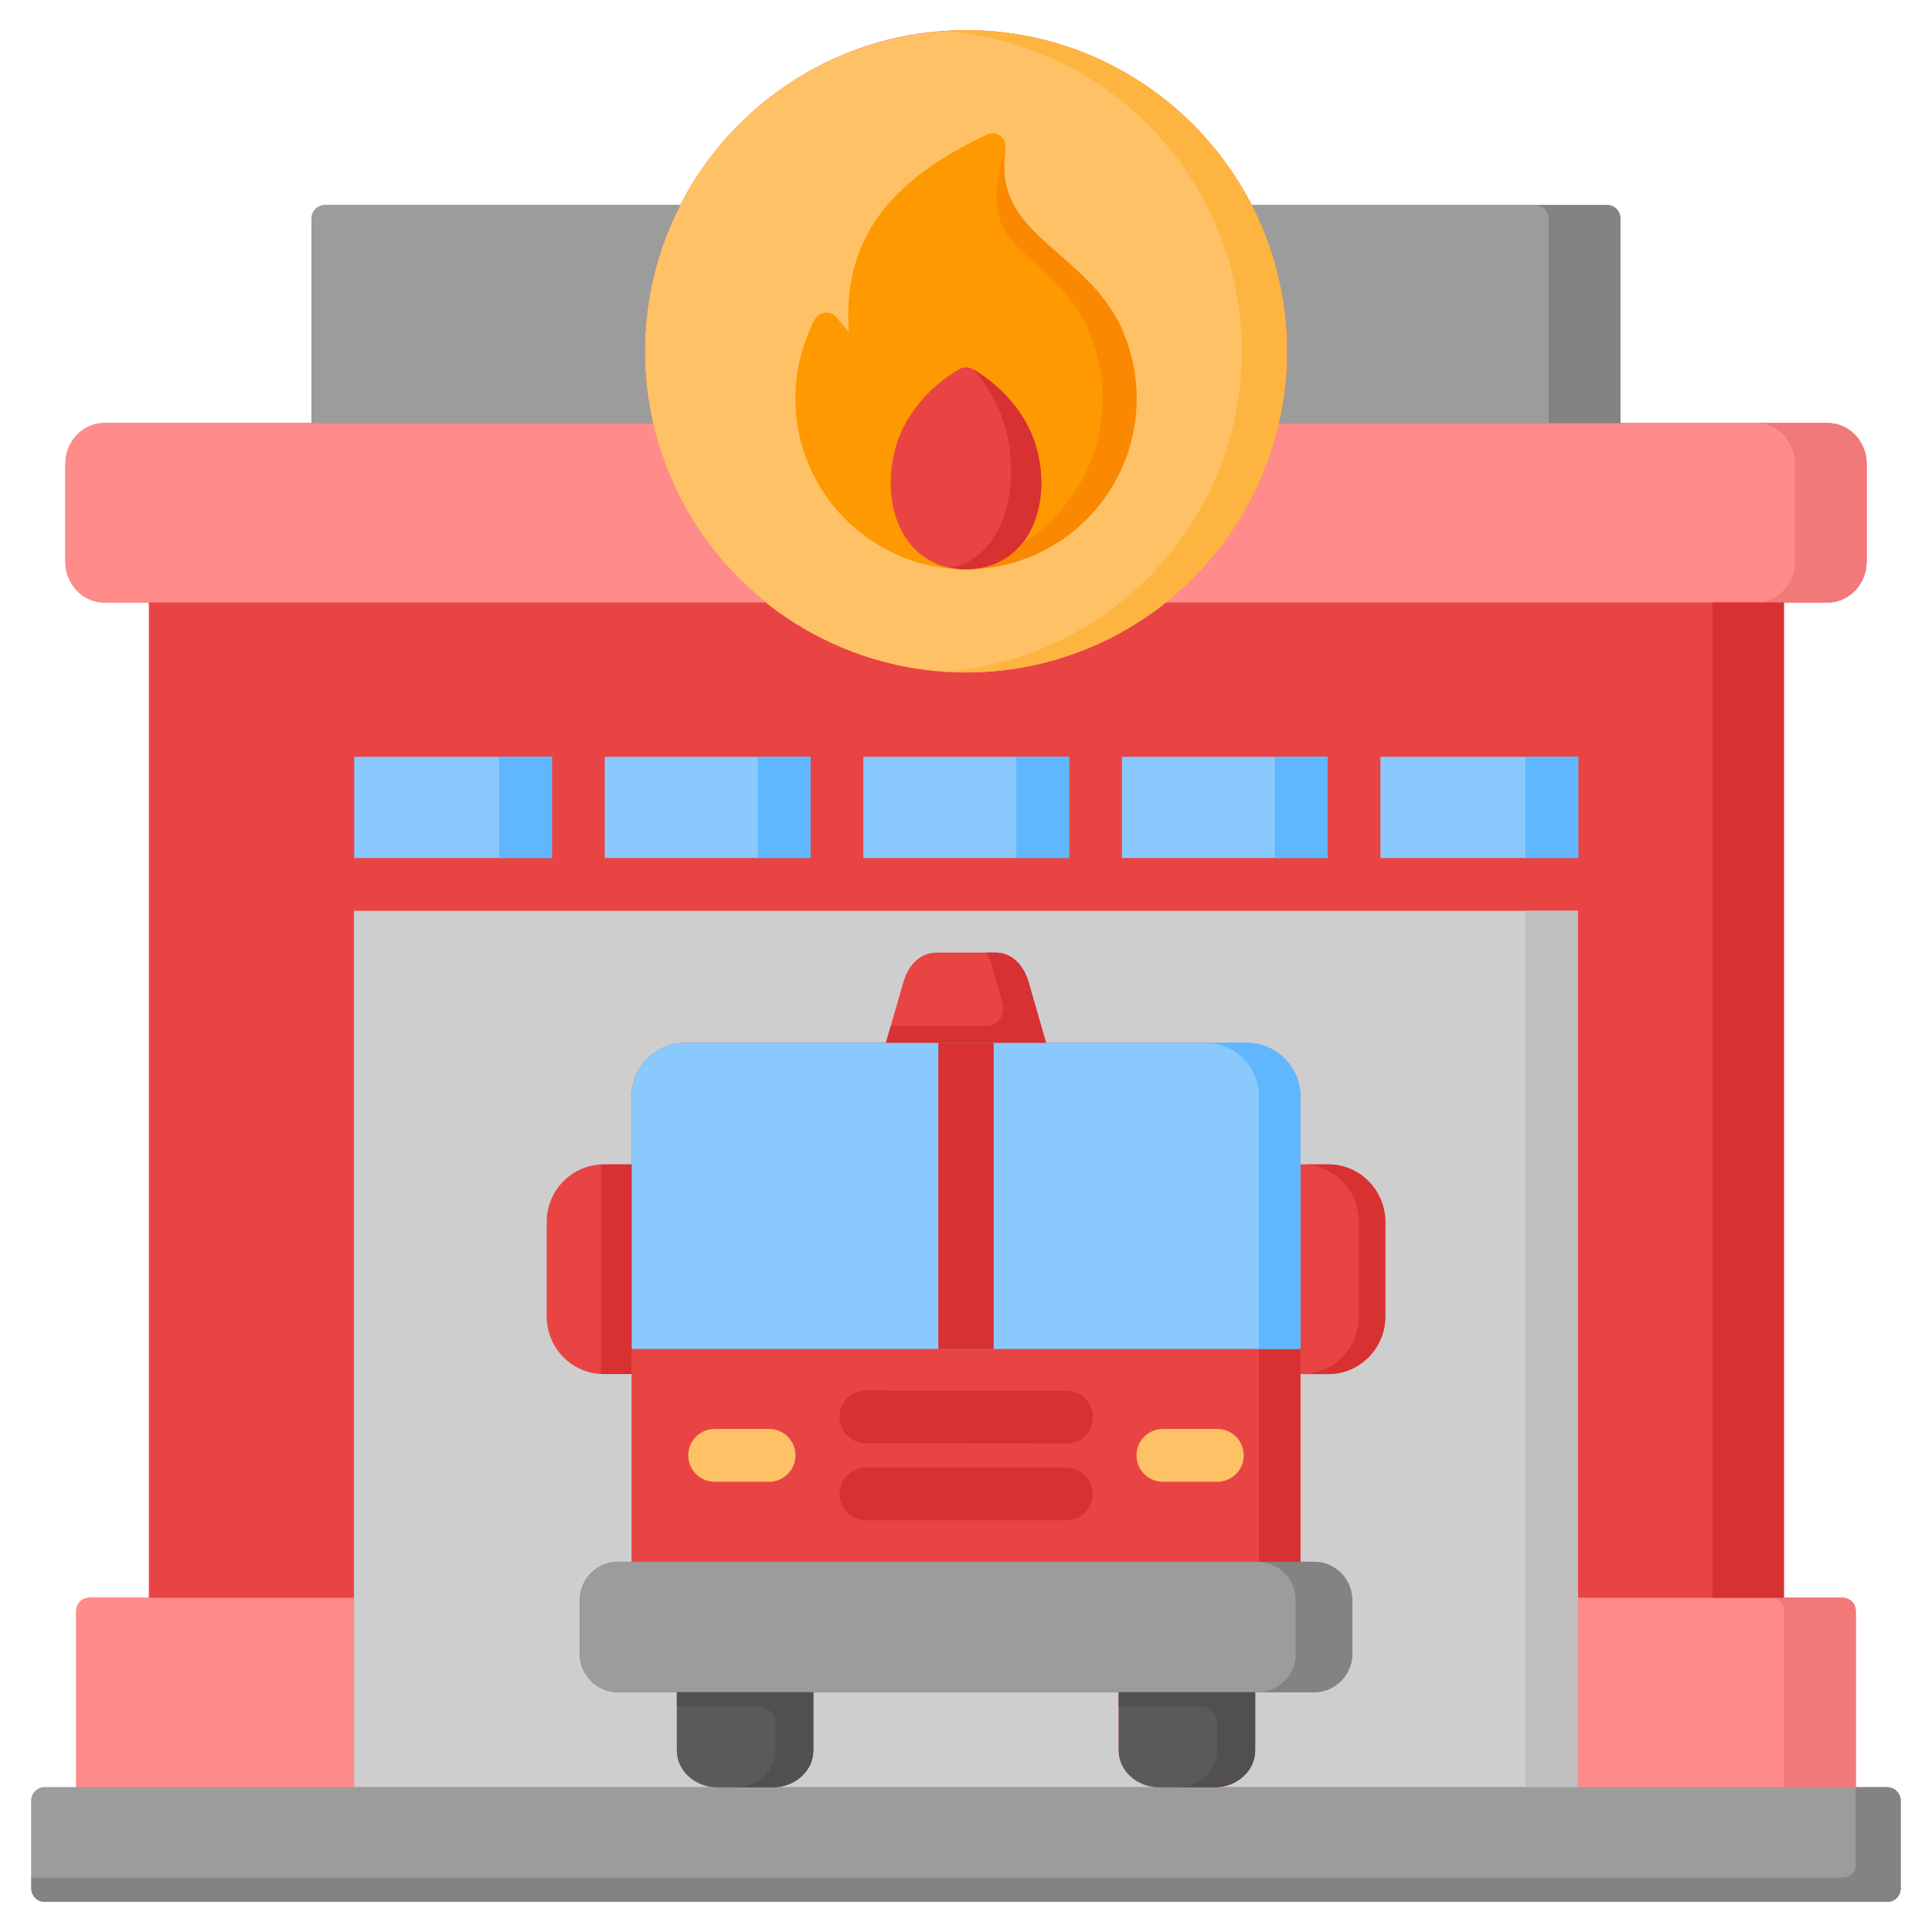 <svg id="Layer_1" viewBox="0 0 512 512" xmlns="http://www.w3.org/2000/svg" data-name="Layer 1"><path d="m500.184 473.65h-8.39v-46.732c0-1.933-1.567-3.5-3.5-3.5h-15.743v-263.751h11.779c5.698 0 10.335-4.855 10.335-10.824v-25.935c0-5.953-4.637-10.795-10.335-10.795h-54.918v-54.257c0-1.933-1.567-3.5-3.5-3.5h-94.185c-14.122-27.491-42.754-46.355-75.727-46.355s-61.606 18.864-75.728 46.355h-94.185c-1.933 0-3.5 1.567-3.5 3.5v54.257h-54.917c-5.699 0-10.335 4.843-10.335 10.795v25.935c0 5.968 4.636 10.824 10.335 10.824h11.78v263.751h-15.743c-1.933 0-3.5 1.567-3.5 3.5v46.732h-8.391c-1.933 0-3.5 1.567-3.5 3.5v23.35c0 1.933 1.567 3.5 3.5 3.5h488.368c1.933 0 3.5-1.567 3.5-3.5v-23.35c0-1.933-1.567-3.5-3.5-3.5z" fill="#e94444"/><path d="m93.81 241.374h324.381v232.276h-324.381z" fill="#cecece"/><path d="m352.014 308.574h-7.386v-17.983c0-7.853-6.401-14.242-14.271-14.242h-53.14l-4.618-16.065c-1.435-4.903-4.72-7.831-8.788-7.831h-15.625c-4.068 0-7.353 2.927-8.792 7.847l-4.614 16.049h-53.169c-7.853 0-14.241 6.389-14.241 14.242v17.983h-7.385c-8.328 0-15.104 6.839-15.104 15.247v25.073c0 8.407 6.775 15.247 15.104 15.247h7.385v49.752h-3.565c-5.604 0-10.164 4.559-10.164 10.163v14.246c0 5.604 4.56 10.163 10.164 10.163h15.57v15.424c0 5.382 4.83 9.761 10.767 9.761h14.619c5.937 0 10.767-4.378 10.767-9.761v-15.424h80.943v15.424c0 5.382 4.829 9.761 10.766 9.761h14.619c5.937 0 10.767-4.378 10.767-9.761v-15.424h15.57c5.604 0 10.163-4.559 10.163-10.163v-14.246c0-5.604-4.56-10.163-10.163-10.163h-3.565v-49.752h7.386c8.327 0 15.103-6.84 15.103-15.247v-25.073c0-8.407-6.775-15.247-15.103-15.247z" fill="#e94444"/><path d="m404.256 241.374h13.935v232.276h-13.935z" fill="#bfbfbf"/><rect fill="#9c9c9c" height="30.35" rx="3.5" width="495.368" x="8.316" y="473.65"/><path d="m500.184 473.65h-8.39v20.438c0 1.933-1.567 3.5-3.5 3.5h-479.978v2.912c0 1.933 1.567 3.5 3.5 3.5h488.368c1.933 0 3.5-1.567 3.5-3.5v-23.35c0-1.933-1.567-3.5-3.5-3.5z" fill="#838383"/><circle cx="256" cy="93.096" fill="#fec165" r="85.096" transform="matrix(.987 -.16 .16 .987 -11.607 42.209)"/><path d="m163.806 413.893h184.387c5.609 0 10.164 4.554 10.164 10.164v14.245c0 5.609-4.554 10.164-10.164 10.164h-184.387c-5.609 0-10.163-4.554-10.163-10.163v-14.246c0-5.609 4.554-10.163 10.163-10.163z" fill="#9c9c9c"/><path d="m348.194 413.893h-15c5.604 0 10.163 4.559 10.163 10.163v14.246c0 5.604-4.56 10.163-10.163 10.163h15c5.604 0 10.163-4.559 10.163-10.163v-14.246c0-5.604-4.56-10.163-10.163-10.163z" fill="#838383"/><path d="m330.358 276.349h-148.745c-7.853 0-14.241 6.389-14.241 14.242v66.915h177.256v-66.915c0-7.853-6.401-14.242-14.271-14.242z" fill="#8ac9fe"/><path d="m248.67 276.349h14.661v81.157h-14.661z" fill="#d83131"/><g fill="#d83131"><path d="m282.567 388.91h-53.104c-3.866 0-7 3.134-7 7s3.134 7 7 7h53.104c3.866 0 7-3.134 7-7s-3.134-7-7-7z"/><path d="m229.462 382.489s52.992.086 53.19.086c3.866 0 7-3.134 7-7 0-2.75-1.93-6.89-7.244-7.02-.294-.007-52.946-.066-52.946-.066-3.866 0-7 3.134-7 7s3.134 7 7 7z"/></g><path d="m203.814 392.685h-14.417c-3.866 0-7-3.134-7-7s3.134-7 7-7h14.417c3.866 0 7 3.134 7 7s-3.134 7-7 7z" fill="#fec165"/><path d="m322.604 392.685h-14.418c-3.866 0-7-3.134-7-7s3.134-7 7-7h14.418c3.866 0 7 3.134 7 7s-3.134 7-7 7z" fill="#fec165"/><path d="m484.331 112.113h-145.403c-4.376 19.087-15.179 35.738-30.013 47.554h175.417c5.698 0 10.335-4.855 10.335-10.824v-25.935c0-5.953-4.637-10.795-10.335-10.795z" fill="#ff8c8a"/><path d="m173.073 112.113h-145.403c-5.699 0-10.335 4.843-10.335 10.795v25.935c0 5.968 4.636 10.824 10.335 10.824h175.417c-14.834-11.816-25.637-28.467-30.013-47.554z" fill="#ff8c8a"/><path d="m170.904 93.096c0-13.948 3.395-27.111 9.369-38.74h-94.185c-1.933 0-3.5 1.567-3.5 3.5v54.257h90.485c-1.403-6.119-2.169-12.479-2.169-19.017z" fill="#9c9c9c"/><path d="m425.913 54.355h-94.185c5.974 11.629 9.369 24.792 9.369 38.74 0 6.539-.766 12.898-2.169 19.017h90.485v-54.257c0-1.933-1.567-3.5-3.5-3.5z" fill="#9c9c9c"/><path d="m298.474 90.118c-3.522-10.247-11.031-16.799-17.656-22.58-9.184-8.014-16.438-14.344-14.349-28.203.193-1.284-.34-2.57-1.386-3.34-1.045-.77-2.431-.899-3.601-.332-19.504 9.444-38.643 23.046-36.539 52.212-1.058-1.079-2.11-2.299-3.166-3.667-.73-.946-1.891-1.457-3.082-1.349-1.19.106-2.244.812-2.795 1.872-3.387 6.517-5.104 13.563-5.104 20.943 0 24.925 20.278 45.203 45.203 45.203s45.202-20.278 45.202-45.203c0-5.356-.918-10.59-2.729-15.557z" fill="#fe9901"/><path d="m274.62 118.483c-2.768-9.814-10.548-17.12-16.908-20.685-1.063-.597-2.359-.596-3.423 0-6.359 3.565-14.141 10.871-16.905 20.673-2.639 9.226-1.347 18.844 3.372 25.101 3.604 4.78 8.876 7.307 15.245 7.307s11.64-2.527 15.244-7.307c4.718-6.257 6.01-15.875 3.375-25.088z" fill="#e94444"/><path d="m256 8c-2.019 0-4.015.096-6 .235 44.13 3.092 79.096 39.958 79.096 84.861s-34.966 81.769-79.096 84.861c1.985.139 3.981.235 6 .235 46.922 0 85.096-38.174 85.096-85.096s-38.174-85.096-85.096-85.096z" fill="#fdb441"/><path d="m215.944 87.875c-.072-1.002-.114-1.981-.137-2.947-.311.606-.603 1.218-.885 1.833.341.378.681.766 1.022 1.114z" fill="#fe9901"/><path d="m93.81 473.65v-50.232h-70.103c-1.933 0-3.5 1.567-3.5 3.5v46.732h73.604z" fill="#ff8c8a"/><path d="m491.794 473.65v-46.732c0-1.933-1.567-3.5-3.5-3.5h-70.104v50.232z" fill="#ff8c8a"/><path d="m484.331 112.113h-19c5.698 0 10.335 4.843 10.335 10.795v25.935c0 5.968-4.637 10.824-10.335 10.824h19c5.698 0 10.335-4.855 10.335-10.824v-25.935c0-5.953-4.637-10.795-10.335-10.795z" fill="#f27979"/><path d="m425.913 54.355h-19c1.933 0 3.5 1.567 3.5 3.5v54.257h19v-54.257c0-1.933-1.567-3.5-3.5-3.5z" fill="#838383"/><path d="m488.294 423.417h-19c1.933 0 3.5 1.567 3.5 3.5v46.732h19v-46.732c0-1.933-1.567-3.5-3.5-3.5z" fill="#f27979"/><path d="m418.248 227.374h-52.406v-26.807h52.406zm-66.406-26.807h-54.522v26.807h54.522zm-68.522 0h-54.523v26.807h54.523zm-68.523 0h-54.523v26.807h54.523zm-68.523 0h-52.405v26.807h52.405z" fill="#8ac9fe"/><g fill="#60b7ff"><path d="m132.281 200.566h13.992v26.807h-13.992z"/><path d="m200.804 200.566h13.992v26.807h-13.992z"/><path d="m404.256 200.566h13.992v26.807h-13.992z"/><path d="m269.328 200.566h13.992v26.807h-13.992z"/><path d="m337.85 200.566h13.992v26.807h-13.992z"/></g><path d="m453.794 159.667h19v263.751h-19z" fill="#d83131"/><path d="m274.62 118.483c-2.725-9.663-10.308-16.887-16.611-20.51 3.718 4.264 7.007 9.746 8.611 16.19 2.635 10.441 1.343 21.342-3.375 28.434-2.844 4.274-6.728 6.95-11.367 7.893 1.315.253 2.689.388 4.123.388 6.368 0 11.64-2.527 15.244-7.307 4.718-6.257 6.01-15.875 3.375-25.088z" fill="#d83131"/><g fill="#fb8801"><path d="m252.252 150.56c-.251.029-.5.068-.752.093 1.092.108 2.198.165 3.311.195-.877-.045-1.729-.144-2.559-.288z"/><path d="m298.474 90.118c-3.522-10.247-11.031-16.799-17.656-22.58-9.184-8.014-16.438-14.344-14.349-28.203-3.802 13.349-3.835 20.189 5.349 28.203 6.625 5.781 14.134 12.333 17.656 22.58 1.811 4.967 2.729 10.201 2.729 15.557 0 16.168-8.535 30.376-21.334 38.366-3.357 4.179-8.053 6.52-13.679 6.806 24.375-.635 44.012-20.646 44.012-45.172 0-5.356-.918-10.59-2.729-15.557z"/></g><path d="m272.6 260.284c-1.435-4.903-4.72-7.831-8.788-7.831h-2.444c.584.973 1.067 2.088 1.431 3.331l2.934 10.208c.843 2.933-1.359 5.857-4.411 5.857h-25.247l-1.294 4.5h42.436l-4.618-16.065z" fill="#d83131"/><path d="m333.628 357.506h11v56.387h-11z" fill="#d83131"/><path d="m330.358 276.349h-11c7.869 0 14.271 6.389 14.271 14.242v66.915h11v-66.915c0-7.853-6.401-14.242-14.271-14.242z" fill="#60b7ff"/><path d="m352.014 308.574h-7c8.327 0 15.103 6.839 15.103 15.247v25.073c0 8.407-6.775 15.247-15.103 15.247h7c8.327 0 15.103-6.84 15.103-15.247v-25.073c0-8.407-6.775-15.247-15.103-15.247z" fill="#d83131"/><path d="m159.256 364.103c.244.012.484.037.731.037h7.385v-55.567h-7.385c-.247 0-.487.026-.731.037v55.492z" fill="#d83131"/><path d="m215.529 448.465v15.424c0 5.382-4.83 9.761-10.767 9.761h-14.619c-5.937 0-10.767-4.378-10.767-9.761v-15.424h36.152zm80.943 0v15.424c0 5.382 4.829 9.761 10.766 9.761h14.619c5.937 0 10.767-4.378 10.767-9.761v-15.424h-36.151z" fill="#5a5a5a"/><g fill="#51504f"><path d="m179.377 452.213h21.556c2.538 0 4.596 2.058 4.596 4.596v7.08c0 5.382-4.83 9.761-10.767 9.761h10c5.937 0 10.767-4.378 10.767-9.761v-15.424h-36.152z"/><path d="m296.472 448.465v3.748h21.556c2.538 0 4.596 2.058 4.596 4.596v7.08c0 5.382-4.83 9.761-10.767 9.761h10c5.937 0 10.767-4.378 10.767-9.761v-15.424h-36.151z"/></g></svg>
